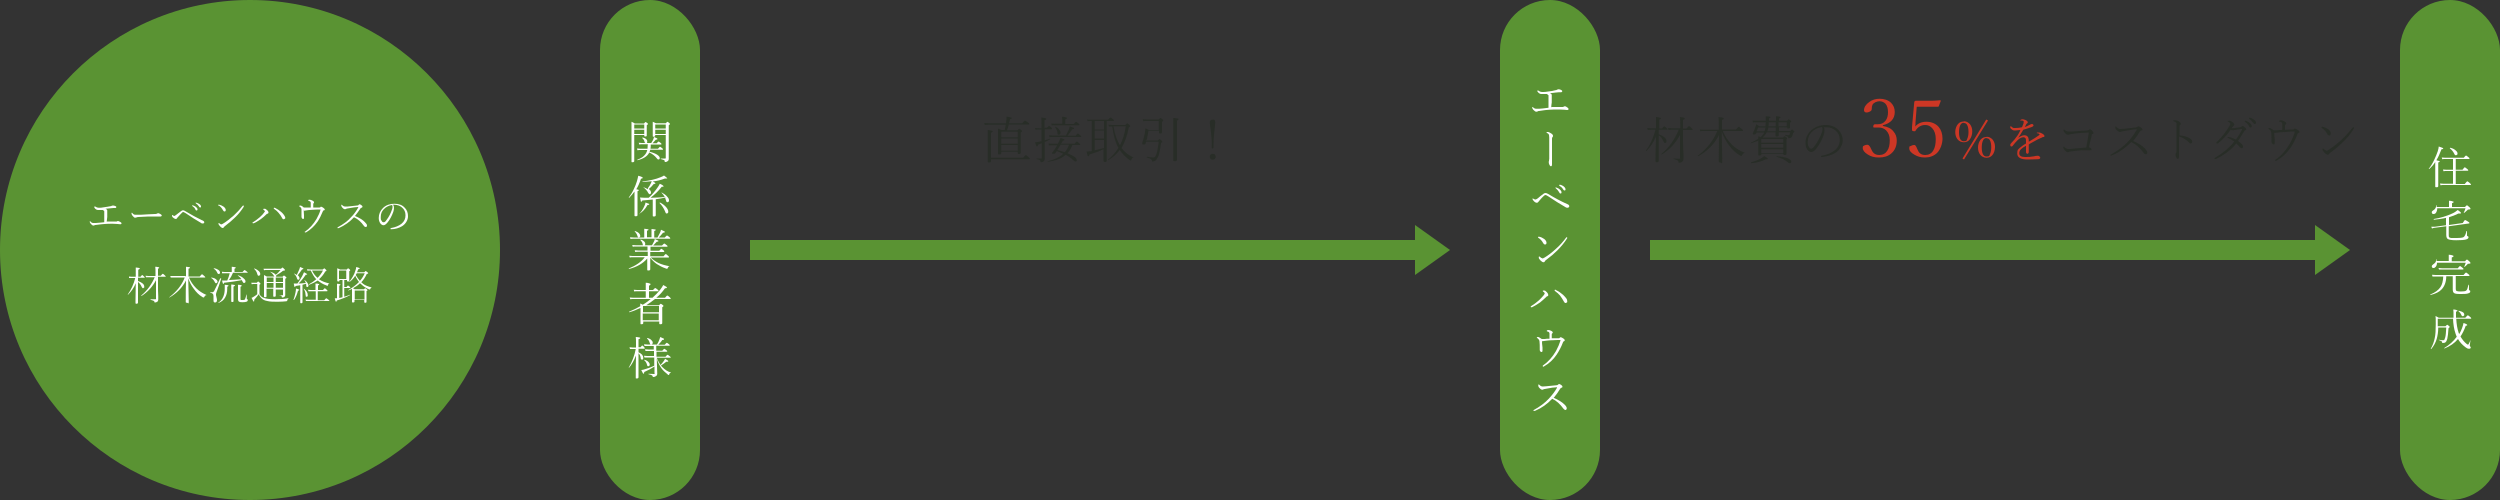 <?xml version="1.0" encoding="UTF-8"?>
<svg xmlns="http://www.w3.org/2000/svg" version="1.1" viewBox="0 0 1000 200">
  <rect x="0" y="0" width="1000" height="200" fill="#333333" stroke="none"/>
  <defs>
    <style>
      .cls-1 {
        fill: #fff;
      }

      .cls-2 {
        fill: #282d27;
      }

      .cls-3 {
        fill: #5a9333;
      }

      .cls-4 {
        fill: #cd3725;
      }
    </style>
  </defs>
  <!-- Generator: Adobe Illustrator 28.7.1, SVG Export Plug-In . SVG Version: 1.2.0 Build 142)  -->
  <g>
    <g id="_レイヤー_1" data-name="レイヤー_1">
      <g>
        <circle class="cls-3" cx="100" cy="100" r="100"/>
        <g>
          <path class="cls-1" d="M42.6,88.6c.5,0,1.2,0,2.2,0,.7,0,1.1,0,1.4,0,.3,0,.4,0,.5,0,.2-.1.3-.2.5-.2.2,0,.6.2,1.1.5.2.1.3.3.3.4s0,.2-.1.3c0,0-.2.1-.3.1s-.5,0-1.1-.1c-.5,0-1.2-.1-1.9-.1h-.4c-.9,0-1.9,0-3,.1-.7,0-1.9.2-3.6.4-.2,0-.4,0-.5.2-.1,0-.3,0-.4,0-.3,0-.6-.2-1-.7-.2-.3-.4-.5-.4-.8s0-.2.1-.2.1,0,.2.1c.3.4.7.6,1.1.6,0,0,.1,0,.2,0,.1,0,.4,0,.8,0,.7,0,1.9-.2,3.4-.3,0-.5,0-1.3,0-2.4,0-.4,0-1,0-1.7s0-.3-.2-.5c0-.1-.2-.2-.4-.3,0,0-.2,0-.5,0-.3,0-.5,0-.7,0-.4,0-.7,0-.8,0-.3,0-.7-.2-1-.5-.3-.3-.4-.5-.4-.7s0-.2.2-.2.2,0,.2,0c.4.3.9.5,1.5.5s1.1,0,2-.2c1-.1,1.8-.3,2.5-.4.3,0,.5-.1.6-.2.2,0,.4-.1.5-.1.3,0,.7.1,1.1.3.2,0,.2.2.2.4s-.1.3-.3.3c-.2,0-.5,0-.8,0-.5,0-1.6.2-3.2.3.1,0,.3.2.5.3.1.1.2.2.2.4s0,.2,0,.3c0,.1,0,.3,0,.4v1.9c-.1.6-.1,1.1-.2,1.7Z"/>
          <path class="cls-1" d="M64.7,86.2c0,.2-.2.4-.5.4h-2.2c-1.9,0-4.1,0-6.6.2-.4,0-.7.1-.9.2-.1,0-.3.1-.5.1s-.6-.3-1-.8c-.3-.4-.4-.7-.4-.9s0-.3.1-.3.2,0,.3.2c.3.4.7.6,1.1.6.5,0,1.3,0,2.2,0,2.4-.2,4.3-.2,5.7-.3.4,0,.6,0,.8-.2.2,0,.3-.1.5-.1s.3,0,.6.2c.5.2.8.5.8.7Z"/>
          <path class="cls-1" d="M69.6,86.4c.1,0,.3,0,.5-.2.1,0,.5-.4,1.2-.9.5-.4.9-.7,1.2-.9.2-.2.5-.3.7-.3s.6.1,1,.4c2.3,1.4,4.5,2.6,6.6,3.6.2,0,.4.2.6.3.2.1.3.3.3.5s0,.3-.2.4c0,0-.2.1-.3.1-.3,0-.6,0-.9-.3-1.7-1-3.7-2.2-6-3.8-.5-.3-.9-.5-1-.5s-.4.1-.6.4c-.4.4-.9.9-1.5,1.6-.2.2-.3.3-.4.5-.1.2-.3.3-.5.3s-.7-.2-1.1-.6c-.3-.2-.4-.5-.4-.8s0-.2.1-.2.1,0,.2.1c.3.2.5.3.6.3ZM76.9,82.1c0,0,.1,0,.2,0,.5.2.9.4,1.2.6.5.4.7.7.7,1s-.1.5-.4.5-.3-.2-.5-.5c-.2-.5-.6-.9-1.2-1.3,0,0,0,0,0-.2,0-.1,0-.2.2-.2ZM78.3,81.1c0,0,.1,0,.3,0,.4.1.8.3,1.1.5.5.3.7.7.7,1s0,.2-.1.3c0,0-.1.1-.2.1-.2,0-.4-.1-.5-.4-.3-.5-.7-.9-1.3-1.3,0,0,0,0,0-.2s0-.2.2-.2Z"/>
          <path class="cls-1" d="M87.3,82.3c0,0-.1-.1-.1-.2,0-.1,0-.2.2-.2s.2,0,.3,0c.6.1,1.2.4,1.8.8.5.4.8.9.8,1.3s-.2.6-.5.6c-.2,0-.4-.1-.6-.5-.5-.9-1-1.5-1.8-2ZM88.6,89.7c.1,0,.4-.1.7-.3,1.3-.8,2.7-1.9,4.2-3.2,1.3-1.2,2.5-2.5,3.6-3.9,0,0,.2-.1.2-.1.2,0,.2,0,.2.2s0,.2,0,.3c-.9,1.4-2,2.9-3.5,4.3-1,1-2.4,2.2-4.1,3.5-.2.2-.3.3-.4.4,0,.2-.2.3-.4.3-.3,0-.6-.2-1-.6-.4-.4-.7-.8-.7-1.1s0-.3.1-.3.1,0,.2.1c.4.3.7.5.9.5Z"/>
          <path class="cls-1" d="M106,84.6c0-.2-.2-.4-.6-.7,0,0-.1-.1-.1-.2,0-.1,0-.2.3-.2.3,0,.6,0,.8.2.2.2.5.4.7.6.2.3.3.5.3.7s-.1.4-.4.5c-.1,0-.2,0-.3.1-.8.8-1.6,1.5-2.3,2-1.2.8-2.1,1.4-2.9,1.7,0,0-.2,0-.3,0-.1,0-.2,0-.2-.2s0-.2.2-.2c.9-.6,1.8-1.2,2.7-2,.6-.6,1.2-1.1,1.6-1.7.3-.4.5-.6.5-.8ZM109.7,83.6c-.2-.1-.2-.2-.2-.3s0-.2.2-.2.2,0,.4.1c.8.4,1.6.9,2.4,1.6.4.3.7.7,1.1,1.2.3.5.5.8.5,1.1s0,.3-.2.4-.2.2-.4.2-.3,0-.4-.1c0,0-.1-.2-.2-.3-.4-.8-.9-1.5-1.5-2.2-.5-.6-1.1-1.1-1.7-1.5Z"/>
          <path class="cls-1" d="M121.5,83.7c0,.6,0,1.4.1,2.4,0,.5,0,.8,0,1,0,.3-.1.5-.3.5s-.3,0-.5-.3c-.1-.2-.2-.3-.2-.5s0-.2,0-.3c0,0,0-.2,0-.5,0-.6,0-1.4,0-2.2,0-.5-.3-.9-.7-1.1-.2-.1-.2-.2-.2-.3,0-.1.1-.2.4-.2s.8.2,1.4.8c.3,0,.6,0,.8,0,.2,0,.6,0,1,0,.5,0,.8,0,1,0v-1.9c0-.4-.3-.6-.7-.7-.2,0-.3-.1-.3-.2s0-.2.2-.3c.1,0,.3,0,.4,0,.3,0,.6.1,1,.3.4.2.7.4.7.7s0,.3-.2.4c0,0-.1.2-.1.4v1.3s.5,0,1.4,0c.4,0,.8,0,1.1,0,.2,0,.3,0,.4-.2s.2-.1.3-.1.4.1.8.4c.4.3.6.5.6.7s0,.3-.3.3c-.2,0-.3.2-.4.3-.7,1.7-1.4,3.1-2.2,4.3-1.3,1.8-2.8,3.2-4.5,4.2-.2,0-.3.1-.4.1-.1,0-.2,0-.2-.2s0-.2.2-.2c1.8-1.3,3.3-3,4.5-5,.7-1.3,1.3-2.5,1.6-3.7,0,0,0,0,0-.1,0,0,0,0-.2,0-.5,0-1.4,0-2.8.1-1.1,0-2.3.2-3.6.4Z"/>
          <path class="cls-1" d="M142,86.4c1.7.7,3.1,1.5,4,2.5.5.5.8.9.8,1.3s-.2.6-.5.6-.5-.1-.7-.4c-1.2-1.7-2.5-2.8-4-3.5-1.7,1.9-3.8,3.3-6,4.3-.2,0-.3.1-.4.1s-.2,0-.2-.2,0-.2.1-.2c2.2-1.2,4-2.5,5.3-4,1.2-1.2,2.1-2.5,2.9-3.9,0,0,0-.2,0-.2s0,0,0,0c-.7,0-2.2.2-4.4.6-.2,0-.4.1-.5.2-.1,0-.3.1-.4.1-.3,0-.7-.2-1.1-.7-.3-.3-.4-.6-.4-.9s0-.2.1-.2.1,0,.2.1c.4.4.8.6,1.2.6s.5,0,1.2,0l3.7-.4c.3,0,.5-.1.6-.3.1-.1.2-.2.3-.2.2,0,.4.1.8.4.3.2.4.4.4.6s-.1.2-.4.4c-.2,0-.4.2-.5.4-.6.9-1.3,1.9-2.2,3Z"/>
          <path class="cls-1" d="M157.3,82c.2.3.3.7.3,1.2s-.1.9-.3,1.6c-.6,1.6-1.3,3-2.3,4.2-.6.7-1.1,1.1-1.6,1.1s-.9-.3-1.3-.8c-.4-.6-.6-1.3-.6-2.1,0-1.6.6-2.9,1.7-4,1.2-1.2,2.8-1.7,4.6-1.7s3.1.5,4.1,1.6c.9.9,1.3,2,1.3,3.4s-.8,3-2.4,4c-1.2.7-2.7,1.2-4.4,1.2h0c-.2,0-.2,0-.2-.2s0-.2.3-.3c1.7-.3,3.1-.9,4.1-1.7,1.1-.9,1.6-2,1.6-3.4s-.5-2.3-1.4-3.1c-.8-.7-1.7-1-2.9-1.1-.1,0-.3,0-.4,0s-.3,0-.4,0ZM156.8,82c-1.3.2-2.4.8-3.2,1.6-.9.9-1.3,1.9-1.3,3.2s.1,1.1.4,1.6c.2.4.4.5.8.5s.7-.3,1.1-.9c1-1.3,1.7-2.7,2.2-4.2.2-.4.2-.8.2-1.1s0-.5-.2-.7Z"/>
          <path class="cls-1" d="M55.2,110.9v1.5c1.6.6,2.5,1.3,2.5,2.2s0,.3-.2.5c0,.1-.2.2-.3.2-.2,0-.3-.2-.5-.5-.4-.9-.9-1.6-1.5-2v8.2c0,.3-.2.5-.6.5s-.4-.1-.4-.4,0-.4,0-.9c0-1.8.1-4.1.1-6.9-.7,1.8-1.8,3.3-3.1,4.6,0,0,0,0,0,0,0,0-.1,0-.1-.1s0,0,0,0c1.4-2,2.4-4.2,3-6.6h-1.5c-.2,0-.6,0-1,0v-.6c.3,0,.6.1,1,.1h1.7v-1.3c0-1.2,0-2,0-2.4.7,0,1.2.2,1.4.2.2,0,.2.1.2.2,0,.2-.2.3-.6.5v2.8h.9c.4-.5.6-.7.7-.7s.3.2.7.6c.2.2.3.3.3.4s0,.1-.2.1h-2.4ZM61.8,110.9h-2.4c-.3,0-.6,0-1,0l-.2-.6c.4,0,.8.1,1.2.1h2.8v-1.3c0-1.1,0-1.9-.1-2.4.8,0,1.2.2,1.4.2.1,0,.2.1.2.2,0,.1-.2.3-.5.4v2.8h1.1c.5-.6.7-.8.8-.8s.4.2.8.6c.2.2.4.4.4.5s0,.1-.2.1h-2.9v2.9c0,2,0,3.6.1,4.9v1.3c0,.4-.1.7-.4.9-.3.2-.6.3-.9.3s-.2,0-.2-.2c0-.2-.2-.4-.4-.5-.2-.1-.6-.2-1.2-.4,0,0,0,0,0-.1,0,0,0-.1,0-.1.7,0,1.4,0,1.9,0s.3,0,.3-.3v-7.3c-1.4,2.6-3.3,4.7-5.8,6.3,0,0,0,0,0,0,0,0-.1,0-.1-.2s0,0,0,0c2.4-2,4.3-4.6,5.5-7.6Z"/>
          <path class="cls-1" d="M74.4,110.7v-.4c0-1.9,0-3.1,0-3.6.7,0,1.2.2,1.4.2.2,0,.2.1.2.2,0,.1-.2.3-.6.4v3.1h4.5c.5-.6.8-.9.9-.9s.4.2.9.7c.2.2.4.3.4.5s0,.1-.2.1h-6.3c.6,1.5,1.6,3,2.9,4.3,1.1,1.1,2.5,2,4.1,2.7,0,0,0,0,0,0,0,0,0,0-.1.1-.2,0-.4.1-.5.2,0,0-.2.3-.3.5,0,.1-.1.2-.3.2s-.3-.1-.6-.3c-1.2-.7-2.3-1.8-3.3-3.2-1-1.3-1.7-2.7-2.2-4.2.1,4.9.2,8,.2,9.3s-.2.5-.7.5-.5-.1-.5-.4,0-.4,0-1c0-2,0-4.5.1-7.5-1.5,2.9-3.7,5.1-6.6,6.8,0,0,0,0,0,0,0,0-.1,0-.1-.1s0,0,0,0c2.9-2.2,5-4.8,6.2-7.9h-4.4c-.4,0-.8,0-1.2,0l-.2-.6c.4,0,.9,0,1.3,0h4.8Z"/>
          <path class="cls-1" d="M88.4,111.4s0,0,0,0c0,0,.1,0,.1,0h0c-.5,1.6-1.1,3.4-1.9,5.5-.1.3-.2.6-.2.8s0,.7.2,1.2c.1.5.2.8.2,1.1,0,.7-.3,1-.8,1s-.6-.3-.6-.9,0-.3,0-.6c0-.4,0-.7,0-1,0-.5-.1-.8-.3-1-.2-.2-.5-.3-1-.4,0,0,0,0,0-.1,0,0,0-.1,0-.1.3,0,.6,0,.8,0,.3,0,.6-.2.8-.6.6-1.1,1.3-2.7,2.4-5ZM84.5,111.1s0,0,0,0c0,0,0-.1.1-.1.7.1,1.3.3,1.8.7.4.3.6.6.6.9s0,.4-.2.5c0,.1-.2.2-.4.2-.2,0-.4-.2-.5-.5-.3-.6-.7-1.2-1.4-1.6ZM85.5,107.4s0,0,0,0c0,0,0-.1.1-.1.8.1,1.4.4,1.8.7.4.3.6.6.6,1s0,.4-.2.5c0,0-.2.1-.4.1s-.4-.2-.5-.5c-.3-.7-.8-1.3-1.4-1.6ZM87.4,121.2s0,0,0,0c0,0-.1,0-.1-.1s0,0,0,0c.9-.6,1.6-1.4,2-2.4.4-.9.6-2,.6-3.3s0-1.1,0-1.5c.7,0,1.2.2,1.3.2.1,0,.2,0,.2.2,0,.1-.2.3-.5.4v.8c0,1.5-.3,2.6-.9,3.6-.5.9-1.4,1.6-2.6,2.1ZM96.5,112.1c-2,.4-4.3.7-6.9,1,0,.3-.2.5-.3.5s-.3-.5-.5-1.4c.4,0,.8,0,1.4,0s.5,0,.7,0c.4-.9.7-1.8,1-2.9h-2c-.4,0-.7,0-1.1,0v-.6c.2,0,.6.1,1.1.1h2.8v-1c0-.4,0-.8,0-1.1.7,0,1.2.2,1.4.2.2,0,.2.1.2.2,0,.1-.2.3-.5.4v1.3h3.2c.5-.5.7-.8.8-.8s.4.2.9.6c.2.2.4.3.4.4s0,.1-.2.1h-5.7c-.5,1.2-1,2.1-1.6,2.9,1.3,0,3-.2,5-.3-.3-.5-.8-1-1.5-1.5,0,0,0,0,0,0,0,0,0-.1.1-.1s0,0,0,0c1,.3,1.7.7,2.3,1.3.5.4.7.8.7,1.2s0,.3-.2.4c0,.1-.2.2-.4.2s-.4-.2-.6-.6c-.1-.2-.2-.4-.3-.6ZM93.4,114.7v5.7c0,.3-.1.4-.5.4s-.4-.1-.4-.4v-3.7c0-1.4,0-2.4,0-2.9.7,0,1.1.2,1.3.2.1,0,.2.1.2.2s-.2.2-.5.4ZM98.6,117.8s0,0,0,0c0,0,.1,0,.1,0,0,.8,0,1.3,0,1.5s0,.3.2.4c.2,0,.2.2.2.4,0,.3-.2.5-.5.6-.3.1-.9.2-1.7.2s-1.1-.1-1.4-.3c-.2-.2-.3-.5-.3-.9v-2.5c0-1.6,0-2.7,0-3.3.7,0,1.1.1,1.3.2.2,0,.2.1.2.2,0,.1-.2.3-.5.4v4.9c0,.2,0,.3.2.4,0,0,.3,0,.6,0,.5,0,.8,0,.9-.2.2-.2.4-.9.7-2Z"/>
          <path class="cls-1" d="M115.4,119.4c0,0,0,0,0,0s0,0,0,.1c-.2.1-.4.2-.4.3,0,0,0,.2-.1.4,0,.2-.1.2-.3.3-.9.1-2.1.2-3.5.2s-3.2,0-4.2-.3c-.7-.1-1.2-.3-1.7-.6-.7-.5-1.3-1.2-1.7-2.1-.5.7-1.1,1.4-1.8,2.2,0,0,0,.1,0,.1,0,.4,0,.6-.2.6s-.2,0-.3-.3c-.1-.2-.3-.6-.6-1.2.3,0,.5-.2.7-.3.5-.3,1.1-.7,1.6-1.1v-4.1h-1c-.5,0-.9,0-1.2.1l-.2-.6c.3,0,.8,0,1.3,0h.9c.3-.4.5-.5.6-.5s.3.2.6.5c.2.2.3.3.3.4s-.1.2-.4.4v3.8c.4.7,1,1.2,1.6,1.4.9.4,2.5.6,4.7.6s3.4-.1,5.1-.4ZM101.7,107.4s0,0,0,0c0,0,0,0,.1,0s0,0,0,0c.8.3,1.4.7,1.8,1.1.3.3.5.7.5,1s0,.4-.2.6c-.1.1-.2.2-.4.2s-.3,0-.4-.2c0,0-.1-.2-.2-.5-.2-.8-.6-1.5-1.3-2.1ZM110.3,115.5c0,.6,0,1.2,0,1.9,0,.5,0,.8,0,.9,0,.3-.2.4-.6.4s-.4-.1-.4-.3v-2.9s-2.7,0-2.7,0v3c0,.3-.2.4-.6.4s-.4-.1-.4-.4v-4.9c0-1.9,0-3.1,0-3.6.4.2.8.4,1.1.6h3s0-.1-.1-.2c-.3-.6-.8-1.2-1.6-1.7,0,0,0,0,0,0,0,0,0,0,.1,0h0c1.1.3,1.8.7,2.2,1.2.8-.6,1.4-1.3,1.9-1.9h-5.4c-.5,0-.9,0-1.2.1l-.2-.6c.4,0,.9,0,1.4,0h5.6c.3-.3.5-.5.6-.5s.3.2.7.6c.2.2.3.3.3.4,0,.2-.3.3-.8.3-.8.7-1.8,1.3-2.7,1.8,0,0,0,.1,0,.2,0,.2,0,.3-.2.4h2.7c.3-.3.5-.5.6-.5s.3.2.7.5c.2.2.3.3.3.4s-.2.2-.5.4v6.5c0,.4-.2.7-.6.9-.2,0-.4.1-.6.1s-.2-.1-.2-.3c0-.2-.1-.3-.3-.4-.2,0-.5-.2-.9-.2,0,0,0,0,0,0s0,0,0,0c.6,0,1,0,1.4,0s.3,0,.3-.3v-2h-2.9ZM109.4,111h-2.7v1.8h2.7v-1.8ZM109.4,115.1v-1.9h-2.7v1.9h2.7ZM110.3,111v1.8h2.9v-1.8h-2.9ZM110.3,115.1h2.9v-1.9h-2.9v1.9Z"/>
          <path class="cls-1" d="M117.5,120s0,0,0,0c0,0-.1,0-.1-.1h0c.3-.9.6-1.8.8-2.9.1-.6.2-1.1.2-1.6.6.2,1,.3,1.1.4.1,0,.2.1.2.2,0,.1-.2.2-.5.3-.4,1.5-.9,2.7-1.6,3.7ZM118.9,113.5c.7-.9,1.4-2,2-3.1.3-.6.5-1.1.7-1.5.8.4,1.3.7,1.3.8s-.2.2-.6.2c-1,1.5-2,2.7-2.9,3.5.3,0,1.3,0,2.9-.2-.1-.4-.3-.8-.6-1.2,0,0,0,0,0,0,0,0,0,0,.1,0s0,0,0,0c.5.3.9.7,1.2,1.2.2.4.4.7.4.9,0,.5-.2.7-.5.7s-.4-.2-.4-.6c0-.2,0-.4-.1-.7-.4.1-.8.2-1.4.4v6.9c0,.3-.1.5-.5.5s-.4-.1-.4-.4v-3.2c0,0,0-3.6,0-3.6-.5.1-1.2.2-1.9.3,0,.3-.2.4-.3.4s-.3-.5-.4-1.4c.2,0,.4,0,.7,0h.8ZM118.8,109.8c.3-.6.6-1.3.9-2,.2-.5.3-.8.3-1,.9.3,1.4.6,1.4.7s-.2.2-.6.3c-.7,1-1.2,1.7-1.7,2.3.5.4.7.8.7,1.2s-.2.6-.5.6-.4-.2-.5-.5c-.2-.8-.6-1.4-1.2-1.9,0,0,0,0,0,0,0,0,0-.1,0-.1s0,0,0,0c.4.2.8.3,1.1.6ZM121.5,115.6h0c0-.1,0-.1.1-.1s0,0,0,0c1,.8,1.5,1.6,1.5,2.5s0,.4-.1.5c0,.1-.2.2-.4.2s-.3,0-.3-.2c0-.1,0-.3-.1-.7,0-.8-.3-1.6-.7-2.2ZM126.3,120.1v-3.6h-1.9c-.2,0-.6,0-1,0l-.2-.6c.4,0,.7.1,1.1.1h1.9v-.4c0-1.1,0-1.8,0-2.2.7,0,1.1.1,1.3.2.1,0,.2.1.2.2s-.2.2-.5.4v1.8h2c.4-.5.6-.7.7-.7s.4.2.8.6c.2.2.3.3.3.4s0,.2-.2.2h-3.7v3.6h2.6c.4-.5.7-.8.8-.8s.4.2.9.6c.2.2.4.4.4.4s0,.1-.2.1h-8.2c-.3,0-.7,0-1,0l-.2-.6c.4,0,.8.1,1.2.1h2.9ZM126.5,111.7c-.8-.8-1.5-2-2.2-3.5h-.2c-.4,0-.8,0-1.1.1l-.2-.6c.5,0,.9.1,1.3.1h5c.4-.3.6-.5.6-.5s.3.2.6.5c.2.2.3.3.3.4,0,.1-.2.3-.5.4-.7,1.3-1.6,2.3-2.5,3.1h0c1.1.8,2.5,1.3,4.2,1.7,0,0,0,0,0,0s0,0,0,0c-.2,0-.3.1-.4.2,0,0-.2.2-.2.5,0,.2-.1.2-.2.2s-.3,0-.6-.2c-1.2-.4-2.3-1.1-3.3-1.9h0c-.9.6-2.1,1.2-3.4,1.7h0c0,0-.1,0-.1-.2s0,0,0,0c1.1-.6,2.1-1.3,2.9-2ZM127,111.2c.9-.9,1.6-1.9,2.2-3h-4.4c.6,1.2,1.3,2.2,2.3,3Z"/>
          <path class="cls-1" d="M137.7,112v2.8h.9c.3-.4.5-.6.6-.6s.3.2.7.5c.2.1.2.3.2.4s0,.1-.2.1h-2.2v3.5c.7-.2,1.5-.5,2.3-.8h0c0,0,.1,0,.1.1s0,0,0,0c-1.6.9-3.4,1.6-5.4,2.2,0,.3-.2.5-.3.5s-.3-.5-.5-1.4c.2,0,.5,0,.9,0v-3.8c0-.9,0-1.6,0-2,.6,0,1,.1,1.2.2.1,0,.2.1.2.2s-.2.2-.5.4v4.9l1.3-.3v-6.9h-1.2v.2c0,.3-.2.4-.5.4s-.4-.1-.4-.3v-2.6c0-1.1,0-1.9,0-2.4.4.2.8.3,1.1.5h2.7c.3-.3.5-.5.5-.5s.3.1.6.4c.2.2.3.3.3.4s-.1.2-.4.4v3.7c0,.3-.1.4-.5.4s-.4-.1-.4-.3v-.3h-.8ZM138.5,111.6v-3.4h-2.9v3.4h2.9ZM140.9,115.5c-.5.3-1.1.5-1.6.7,0,0,0,0,0,0,0,0-.1,0-.1-.1s0,0,0,0c1.8-1,3.2-2.1,4.4-3.3-.5-.7-1.1-1.5-1.5-2.5-.6,1-1.4,1.8-2.3,2.5,0,0,0,0,0,0,0,0-.1,0-.1-.1s0,0,0,0c.5-.6,1-1.3,1.5-2.2.4-.7.7-1.4.9-2.1.2-.6.4-1.2.4-1.6.6.2,1,.3,1.2.4.2,0,.2.2.2.2,0,.1-.2.2-.6.3-.2.5-.4.9-.5,1.2h2.9c.3-.4.6-.5.6-.5s.3.2.7.5c.2.2.3.3.3.4s-.2.2-.6.3c-.6,1.3-1.3,2.4-2.2,3.3.3.2.5.4.7.6.9.7,2.1,1.1,3.5,1.5,0,0,0,0,0,0s0,0,0,0c-.3.1-.5.3-.6.6,0,.1-.1.2-.2.2s-.2,0-.4-.1c-1.1-.5-2.1-1.1-2.9-1.9-.3-.2-.4-.4-.6-.5-.8.8-1.7,1.4-2.8,2,.2.1.4.2.7.4h3.7c.2-.3.4-.4.5-.4s.3.1.6.4c.2.2.3.3.3.4s-.1.2-.4.3v4.3c0,.3-.1.4-.5.4s-.4-.1-.4-.4v-.7h-3.9v.6c0,.3-.2.4-.6.4s-.4-.1-.4-.3v-3c0-1.2,0-2,0-2.4ZM145.8,119.8v-3.6h-3.9v3.6h3.9ZM144,112.3c.8-.9,1.4-1.9,1.9-3h-3.2c0,0-.2.3-.4.7.5.9,1.1,1.7,1.7,2.4Z"/>
        </g>
        <rect class="cls-3" x="240" y="0" width="40" height="200" rx="20" ry="20"/>
        <rect class="cls-3" x="600" y="0" width="40" height="200" rx="20" ry="20"/>
        <rect class="cls-3" x="960" y="0" width="40" height="200" rx="20" ry="20"/>
        <g>
          <path class="cls-1" d="M253.7,54.1v10.3c0,.3-.2.5-.7.5s-.4-.1-.4-.4v-9.1c0-3.5,0-5.7,0-6.7.5.2.9.4,1.3.7h3.7c.3-.4.6-.6.6-.6s.3.1.7.4c.2.2.3.3.3.4s-.2.3-.5.5v4.1c0,.3-.2.4-.6.4s-.4-.1-.4-.4v-.2h-4ZM257.7,51.4v-1.6h-4v1.6h4ZM253.7,51.9v1.7h4v-1.7h-4ZM259.3,57.7h-2.4c-.3,0-.7,0-1.2.1l-.2-.7c.4,0,.9.1,1.3.1h3.7c.3-.5.5-.9.7-1.2.2-.4.3-.8.4-1.2.9.3,1.4.6,1.4.8s-.2.2-.7.3c-.5.6-.9,1-1.3,1.4h1.7c.4-.5.6-.7.7-.7s.4.2.9.6c.2.2.3.3.3.4s0,.2-.2.2h-4.1c0,.7,0,1.2-.1,1.7h3c.4-.5.7-.8.8-.8s.4.2.9.6c.2.2.3.3.3.4s0,.2-.2.2h-4.9c-.1.4-.2.7-.3.8,1.3.3,2.3.7,3.1,1.2.7.5,1,.9,1,1.3s-.2.6-.5.6-.5-.2-.7-.5c-.8-1-1.8-1.8-3-2.3-.7,1.5-2.3,2.5-4.7,3.1,0,0-.1,0-.1-.2s0,0,0,0c1.2-.5,2.2-1,2.8-1.7.6-.6,1-1.3,1.2-2.2h-2.7c-.4,0-.9,0-1.2.1l-.2-.7c.4,0,.9.1,1.4.1h2.8c0-.5.1-1,.1-1.7ZM257,55s0,0,0,0c0,0,0,0,.1,0h0c1.2.3,1.8.8,1.8,1.6s-.2.6-.6.6-.4-.2-.5-.5c-.1-.6-.4-1-.9-1.5ZM262.1,54.1h0c0,.4-.2.6-.6.6s-.4-.1-.4-.4v-3c0-1.2,0-2.1,0-2.6.4.2.9.4,1.3.6h3.9c.4-.4.6-.6.7-.6s.3.2.7.5c.2.2.3.3.3.4s-.2.3-.5.5v13.4c0,.4-.1.8-.5,1-.2.2-.5.3-.9.3s-.2,0-.2-.3c0-.2-.1-.4-.4-.5-.2-.1-.6-.2-1.2-.4,0,0,0,0,0-.1s0-.1,0-.1c.8,0,1.3,0,1.7,0s.3-.1.3-.3v-9.1h-4.2ZM266.3,51.4v-1.6h-4.2v1.6h4.2ZM262.1,51.9v1.7h4.2v-1.7h-4.2Z"/>
          <path class="cls-1" d="M254.5,75.7c.7.1,1,.2,1,.4s-.2.3-.5.4v9.5c0,.4-.2.5-.7.5s-.5-.1-.5-.4,0-.6,0-1.7c0-1.3,0-2.9,0-4.7,0-.7,0-1.7,0-3.1-.6.8-1.3,1.7-2.1,2.5,0,0,0,0,0,0-.1,0-.2,0-.2-.1s0,0,0,0c.7-.9,1.4-2,2-3.3.5-1.1,1-2.2,1.3-3.3.2-.8.4-1.5.5-2.1,1.2.3,1.8.6,1.8.8s-.2.3-.7.4c-.6,1.8-1.3,3.3-2,4.4ZM255.8,85.7s0,0,0,0c-.1,0-.2,0-.2-.1s0,0,0,0c.9-.8,1.6-1.9,2.2-3.3.2-.5.4-.9.4-1.3.7.3,1.1.4,1.3.5.2,0,.2.2.2.2,0,.2-.2.3-.7.3-.5.9-1,1.6-1.6,2.2-.5.5-1.1,1-1.8,1.4ZM266.2,79c-.9.2-1.5.3-2,.4l-1.9.3v6.4c0,.3-.2.5-.7.5s-.5-.1-.5-.4v-3c0,0,0-3.4,0-3.4-1.3.1-2.7.3-4.2.4-.1.4-.3.5-.4.5s-.2-.1-.2-.3c0-.2-.1-.7-.3-1.4.7,0,1.3.1,1.8.1s.9,0,1.7,0c1.3-1.2,2.5-2.6,3.6-4.2.4-.6.7-1.1.8-1.4,1,.4,1.5.8,1.5,1s0,.2-.2.2c0,0-.3,0-.5,0-1.4,1.8-2.9,3.2-4.5,4.4.2,0,1.2,0,2.9-.1.6,0,1.5-.1,2.8-.2-.3-.6-.8-1.2-1.3-1.7,0,0,0,0,0,0,0,0,0-.1.1-.1s0,0,0,0c.9.5,1.7,1,2.2,1.7.5.5.7,1,.7,1.4s0,.4-.2.6c-.1.1-.2.2-.4.2-.3,0-.5-.2-.6-.7-.1-.4-.2-.7-.3-.9ZM259.2,75.2c.5-.6.9-1.3,1.2-2,.2-.3.2-.6.3-.7-1.1.1-2.3.2-3.7.3,0,0,0,0,0-.1s0-.1,0-.1c3-.4,5.3-.9,7.2-1.7.7-.3,1.2-.5,1.4-.7.8.6,1.3,1,1.3,1.1s0,.1-.3.1-.3,0-.6,0c-1.6.6-3.2,1-4.9,1.2.7.3,1.1.6,1.1.7s-.2.3-.7.3c-.6.7-1.2,1.4-2,2,.6.4.9.9.9,1.4s0,.3-.2.5c0,.1-.2.2-.3.2-.2,0-.4-.2-.6-.5-.4-.8-1-1.6-2-2.3,0,0,0,0,0,0,0,0,0,0,.1,0s0,0,0,0c.7.2,1.3.5,1.7.8ZM263.9,81.1s0,0,0,0c0,0,0-.1.1-.1s0,0,0,0c1,.5,1.8,1.1,2.5,1.9.5.6.8,1.2.8,1.7s0,.4-.2.6c0,.1-.2.2-.4.2s-.3,0-.4-.2c0-.1-.2-.3-.3-.7-.5-1.2-1.2-2.3-2.2-3.3Z"/>
          <path class="cls-1" d="M259.1,102.4v-1.7h-3.8c-.3,0-.7,0-1.2.1l-.2-.7c.5,0,.9.1,1.3.1h3.8v-1.6h-4.7c-.4,0-.8,0-1.2.1l-.2-.7c.4,0,.9.1,1.4.1h6.5c.3-.6.6-1.1.8-1.5.2-.4.3-.8.3-1,1,.4,1.5.7,1.5.8s-.2.3-.7.3c-.6.6-1,1.1-1.4,1.5h3.5c.5-.5.8-.8.9-.8s.4.2.9.6c.3.2.4.3.4.5s0,.2-.2.2h-6.6v1.6h3.5c.5-.5.7-.8.8-.8s.4.2.9.6c.2.2.3.3.3.5s0,.2-.2.2h-5.4v1.7h5.3c.5-.6.8-.9.9-.9s.4.2.9.7c.3.2.4.4.4.5s0,.2-.2.2h-7.1c.9.9,1.9,1.6,3.1,2.2,1.3.6,2.8,1,4.5,1.3,0,0,0,0,0,0s0,0,0,0c-.2,0-.4.1-.5.2,0,0-.2.3-.3.5,0,.2-.2.3-.3.3s-.4,0-.7-.2c-1.2-.4-2.3-1-3.4-1.7-.9-.6-1.8-1.5-2.6-2.5v2.5c0,.1,0,.6,0,1.4,0,.4,0,.6,0,.7,0,.3-.2.5-.7.5s-.5-.1-.5-.4,0-.3,0-.7c0-.5,0-.8,0-1.2,0-1.1,0-2,0-2.5-1.7,2-4.2,3.4-7.3,4.2h0c0,0-.1,0-.1-.2s0,0,0,0c2.9-1.2,5.1-2.7,6.4-4.5h-4.8c-.4,0-.8,0-1.2.1l-.2-.7c.5,0,.9.1,1.3.1h5.6ZM260.6,95.1v-2c0-.6,0-1.1,0-1.5.7,0,1.2.2,1.5.2.2,0,.2.1.2.2s-.2.3-.6.4v2.6h1.3c.3-.5.6-1.1,1-1.9.2-.4.3-.8.4-1.2.7.3,1.1.5,1.3.6.2,0,.2.2.2.3,0,.2-.2.3-.7.3-.6.8-1.2,1.4-1.7,1.9h2.4c.5-.6.8-.8.9-.8s.4.2.9.6c.3.2.4.4.4.5s0,.2-.2.2h-14.5c-.4,0-.8,0-1.2.1l-.2-.7c.5,0,1,.1,1.4.1h4.3v-2c0-.6,0-1.1,0-1.5.7,0,1.2.2,1.5.2.2,0,.2.1.2.2s-.2.3-.6.4v2.6h1.9ZM253.9,92.4s0,0,0,0c0,0,0,0,.1,0h0c.6.2,1.2.5,1.6.9.3.3.5.7.5,1s0,.4-.2.5c-.1.1-.2.2-.4.2-.2,0-.4-.2-.5-.5-.2-.8-.6-1.4-1.1-1.9ZM256.2,95.9s0,0,0,0c0,0,0-.1.1-.1s0,0,0,0c.6.2,1.1.5,1.4.8.3.3.4.6.4.9s0,.4-.2.6c-.1.1-.3.2-.4.2s-.4-.2-.4-.5c-.1-.7-.4-1.2-.9-1.7Z"/>
          <path class="cls-1" d="M256.1,123.2c-1.4.7-2.9,1.3-4.4,1.7h0c0,0-.1,0-.1-.2s0,0,0,0c1.6-.7,3.1-1.4,4.5-2.2,0-.5,0-.8,0-1.1.3.1.7.3,1,.5,1.2-.7,2.2-1.5,3.2-2.3h-6.9c-.3,0-.8,0-1.3.1l-.2-.7c.4,0,.9.1,1.4.1h5v-2.6h-3.4c-.4,0-.8,0-1.2.1l-.2-.7c.5,0,1,.1,1.4.1h3.4v-.7c0-1,0-1.7,0-2.2.8,0,1.3.2,1.6.3s.3.1.3.3c0,.2-.2.4-.6.6v1.7h1.6c.5-.6.8-.8.9-.8s.4.2.9.6c.3.2.4.4.4.5s0,.2-.2.2h-3.6v2.6h1.4c1.2-1.1,2.2-2.1,3-3.1.6-.8,1-1.4,1.3-2,1,.5,1.5.9,1.5,1s-.2.3-.6.3h-.2c-1,1.4-2.1,2.7-3.5,3.8h3.5c.5-.6.8-.9.9-.9s.5.2,1,.7c.3.3.4.4.4.5s0,.2-.2.2h-6.1c-1.1.9-2.3,1.7-3.5,2.5h5.1c.4-.4.6-.6.7-.6s.4.2.8.5c.2.2.3.3.3.4s-.2.3-.5.5v6.3c0,.3-.2.5-.7.5s-.5-.1-.5-.4v-.7h-6.4v.6c0,.3-.2.5-.7.5s-.4-.1-.4-.4v-4.4c0,0,0-1.7,0-1.7ZM257.2,122.6v2.3h6.4v-2.5h-6.4ZM263.5,128.1v-2.7h-6.4v2.7h6.4Z"/>
          <path class="cls-1" d="M255.4,139.5v1.4c1.3.6,1.9,1.3,1.9,2.2s-.2.7-.6.7-.4-.2-.4-.5c-.1-.9-.4-1.5-.9-2v9.6c0,.3-.2.5-.7.5s-.4-.1-.4-.4,0-.4,0-1c0-2.1,0-4.7.1-7.8-.8,2-1.7,3.7-2.8,4.9,0,0,0,0,0,0,0,0-.1,0-.1-.1s0,0,0,0c1.3-2.2,2.3-4.7,2.8-7.4h-1.2c-.3,0-.7,0-1.1,0l-.2-.7c.5,0,.9.1,1.2.1h1.4v-1.9c0-1,0-1.7-.1-2.3.8,0,1.3.2,1.5.2.2,0,.3.1.3.2,0,.2-.2.3-.7.5v3.2h.8c.4-.5.6-.7.7-.7s.4.2.8.7c.1.1.2.3.2.4s0,.2-.3.2h-2.2ZM261.6,138.4h-2.6c-.2,0-.6,0-1.2,0l-.2-.7c.5,0,.9.1,1.3.1h3.9c.4-.6.7-1.3.9-1.8.2-.5.3-.9.4-1.2.7.3,1.1.5,1.3.6.2,0,.2.2.2.3,0,.2-.2.3-.7.3-.5.8-1.1,1.4-1.6,1.9h2.6c.4-.5.7-.8.8-.8s.4.2.9.6c.2.2.3.3.3.4s0,.2-.2.2h-5.2v2h2.4c.5-.5.7-.8.8-.8s.4.2.9.6c.2.2.3.3.3.4s0,.2-.2.2h-4.1v2h3.6c.4-.5.7-.8.8-.8s.4.2.9.6c.2.2.4.3.4.4s0,.2-.2.2h-5.4c.4,1,.9,2,1.5,2.9.5-.5.9-1,1.4-1.7.2-.3.3-.5.4-.8.9.5,1.3.8,1.3,1s-.1.2-.4.2-.2,0-.4,0c-.6.5-1.3,1-2.1,1.5.1.2.3.4.5.6,1.1,1.1,2.2,1.9,3.5,2.2,0,0,0,0,0,0,0,0,0,.1,0,.1-.4,0-.6.3-.7.6,0,.2-.1.3-.2.3s-.3,0-.5-.3c-.9-.7-1.8-1.5-2.5-2.5-.7-1-1.4-2.3-1.8-3.9.1,3.9.2,5.9.2,6.2,0,.4-.2.8-.6,1-.3.2-.6.3-1,.3s-.2,0-.2,0c0,0,0-.1,0-.2,0-.2-.2-.4-.4-.5-.2-.1-.7-.3-1.3-.4,0,0,0,0,0-.1s0-.1,0-.1c.8,0,1.5.1,2.1.1s.3-.1.3-.4v-2.6c-1.2.8-2.5,1.5-4.1,2.2,0,.4-.1.7-.3.7s-.4-.5-.9-1.5c.3,0,.7-.1,1.1-.2,1.5-.4,2.8-.9,4.1-1.5v-3.3h-2.6c-.4,0-.9,0-1.3,0l-.2-.7c.5,0,1,.1,1.4.1h2.6v-2h-2.2c-.4,0-.7,0-1.2,0l-.2-.7c.5,0,.9.1,1.3.1h2.2v-2ZM257.7,144s0,0,0,0c0,0,0-.1.1-.1s0,0,0,0c.7.2,1.2.5,1.6.9.3.3.5.7.5,1s0,.4-.2.5c0,.1-.2.2-.4.2s-.2,0-.3-.1-.1-.2-.2-.5c-.2-.8-.6-1.4-1.2-1.9ZM259,135.2s0,0,0,0c0,0,0,0,.1,0s0,0,0,0c.6.2,1.2.5,1.5.9.3.3.5.6.5.9s0,.4-.2.6c-.1.1-.2.2-.4.2s-.3,0-.4-.1c0,0-.1-.2-.2-.5-.2-.7-.5-1.3-1.1-1.8Z"/>
        </g>
        <g>
          <path class="cls-1" d="M620.8,42.8c.6,0,1.4,0,2.5,0,.8,0,1.3,0,1.5,0,.3,0,.5,0,.6-.1.2-.1.4-.2.5-.2.3,0,.7.2,1.2.6.2.1.3.3.3.5s0,.2-.1.3c0,0-.2.1-.3.1s-.5,0-1.2-.1c-.6,0-1.3-.1-2.2-.1h-.5c-1,0-2.1,0-3.4.1-.8,0-2.1.2-4.1.5-.2,0-.4,0-.6.2-.1,0-.3.1-.5.1-.3,0-.7-.3-1.2-.8-.3-.3-.4-.6-.4-.9s0-.2.1-.2.2,0,.2.1c.4.4.8.6,1.3.6,0,0,.1,0,.2,0,.2,0,.5,0,.9,0,.8,0,2.1-.2,3.8-.4,0-.6,0-1.5,0-2.7,0-.5,0-1.1,0-1.9s0-.4-.2-.5c0-.1-.2-.2-.4-.4,0,0-.3,0-.6,0-.3,0-.6,0-.8,0-.4,0-.7,0-.9,0-.4,0-.8-.2-1.1-.5-.3-.3-.5-.6-.5-.7s0-.2.2-.2.2,0,.2,0c.5.4,1,.6,1.7.6s1.2,0,2.3-.2c1.1-.1,2.1-.3,2.8-.5.3,0,.5-.1.7-.2.2-.1.4-.2.6-.2.4,0,.8.1,1.2.4.2,0,.3.2.3.4s-.1.3-.4.4c-.2,0-.5,0-.9,0-.6,0-1.8.2-3.6.4.1,0,.3.2.5.3.1.1.2.2.2.4s0,.2,0,.4c0,.1,0,.3,0,.5v2.1c-.1.7-.2,1.3-.2,1.9Z"/>
          <path class="cls-1" d="M620.8,59.4v3.3c0,.7,0,1.4,0,1.9v1.1c0,.5-.1.8-.4.8s-.4-.2-.6-.5c-.2-.4-.3-.7-.3-1.1s0-.3.1-.5c0-.1,0-.4.1-.9,0-1,0-2.6,0-4.8v-3.7c0-.7-.1-1.2-.3-1.4-.1-.1-.3-.3-.6-.4-.1,0-.2-.1-.2-.2s0-.1.2-.2c0,0,.2,0,.4,0s.5.1.8.3c.8.4,1.2.8,1.2,1.2s0,.3-.2.5c-.1.2-.2.4-.2.6,0,.4,0,.7,0,.9v3.2Z"/>
          <path class="cls-1" d="M614.1,79.8c.1,0,.3,0,.6-.2.1,0,.6-.4,1.4-1.1.5-.4,1-.8,1.3-1,.3-.2.5-.3.8-.3s.6.1,1.1.4c2.6,1.6,5.1,2.9,7.5,4,.3.1.5.2.6.3.2.2.3.3.3.5s0,.4-.2.5c-.1.1-.2.2-.4.2-.3,0-.6,0-1-.3-1.9-1.1-4.2-2.5-6.7-4.2-.6-.4-1-.6-1.2-.6s-.4.1-.7.4c-.5.4-1,1-1.7,1.8-.2.2-.3.4-.5.6-.1.2-.3.3-.6.3s-.8-.2-1.2-.7c-.3-.3-.5-.6-.5-.8s0-.2.1-.2.1,0,.3.1c.3.2.6.3.7.3ZM622.3,75c0,0,.1,0,.2,0,.5.2,1,.4,1.3.7.5.4.8.8.8,1.2s-.1.5-.4.5-.4-.2-.6-.6c-.3-.5-.7-1-1.3-1.5,0,0-.1-.1-.1-.2,0-.1,0-.2.2-.2ZM623.8,73.9c0,0,.2,0,.3,0,.4.1.9.3,1.3.6.5.4.8.8.8,1.2s0,.3-.1.4c0,0-.2.1-.3.1-.2,0-.4-.2-.6-.5-.3-.6-.8-1-1.5-1.4,0,0,0,0,0-.2s0-.2.2-.2Z"/>
          <path class="cls-1" d="M615.4,95.1c-.1,0-.2-.1-.2-.2,0-.1,0-.2.2-.2s.2,0,.3,0c.7.1,1.4.5,2,.9.6.5.9,1,.9,1.5s-.2.7-.6.7c-.3,0-.5-.2-.7-.5-.5-1-1.2-1.7-2-2.2ZM616.9,103.4c.2,0,.4-.1.8-.3,1.5-.9,3.1-2.1,4.7-3.6,1.5-1.3,2.8-2.8,4-4.4,0-.1.2-.2.2-.2.2,0,.3,0,.3.2s0,.2-.1.3c-1,1.6-2.3,3.2-3.9,4.8-1.2,1.2-2.7,2.5-4.6,3.9-.2.2-.4.3-.4.5,0,.2-.3.3-.5.3-.3,0-.7-.2-1.2-.7-.5-.5-.7-.9-.7-1.2s0-.4.2-.4.1,0,.2.1c.4.4.8.6,1,.6Z"/>
          <path class="cls-1" d="M617.9,117.4c0-.2-.2-.5-.7-.8,0,0-.1-.1-.1-.2,0-.1,0-.2.3-.2.4,0,.7,0,.9.3.3.2.5.4.7.7s.3.5.3.8-.1.5-.4.5c-.1,0-.2,0-.3.2-1,.9-1.8,1.7-2.6,2.3-1.3.9-2.4,1.5-3.2,1.9-.1,0-.2,0-.3,0-.1,0-.2,0-.2-.2s0-.2.2-.3c1-.6,2.1-1.4,3.1-2.3.7-.7,1.3-1.3,1.8-1.9.3-.4.5-.7.5-.9ZM622.1,116.4c-.2-.1-.3-.2-.3-.3s0-.2.3-.2.2,0,.4.2c.9.4,1.8,1,2.7,1.8.4.4.8.8,1.2,1.3s.5.9.5,1.3,0,.4-.2.5c-.1.1-.3.2-.4.2s-.3,0-.4-.1c0,0-.2-.2-.3-.4-.5-.9-1-1.7-1.6-2.5-.6-.7-1.2-1.2-1.9-1.7Z"/>
          <path class="cls-1" d="M616.8,136.3c0,.6,0,1.5.2,2.7,0,.5,0,.9,0,1.2,0,.4-.1.6-.4.6s-.4-.1-.5-.3c-.2-.2-.2-.4-.2-.6s0-.2,0-.3c0,0,0-.2,0-.5,0-.7,0-1.5-.1-2.5,0-.5-.4-1-.8-1.3-.2-.1-.3-.2-.3-.3,0-.1.2-.2.5-.2s.8.3,1.5.8c.3,0,.6,0,.9,0,.2,0,.6,0,1.1-.1.5,0,.9,0,1.1,0v-2.1c0-.4-.3-.7-.8-.8-.2,0-.3-.1-.3-.2s0-.2.2-.3c.1,0,.3-.1.4-.1.3,0,.7.1,1.1.3.5.2.7.5.7.7s0,.3-.3.4c0,0-.1.2-.1.4v1.5s.6,0,1.6,0c.5,0,.9,0,1.2,0,.2,0,.3,0,.4-.2s.2-.2.4-.2.4.1.9.4c.5.3.7.6.7.8s-.1.3-.3.4c-.2,0-.3.2-.4.4-.7,1.9-1.6,3.5-2.5,4.9-1.4,2.1-3.1,3.6-5,4.7-.2.1-.3.2-.4.2-.1,0-.2,0-.2-.3s0-.2.2-.3c2-1.4,3.7-3.3,5.1-5.7.8-1.5,1.4-2.9,1.8-4.2,0,0,0,0,0-.1,0,0,0-.1-.2-.1-.6,0-1.6,0-3.1.1-1.3,0-2.6.2-4.1.4Z"/>
          <path class="cls-1" d="M621.4,159.1c1.9.8,3.4,1.7,4.5,2.8.6.6.8,1.1.8,1.4s-.2.7-.5.7-.5-.2-.8-.5c-1.4-1.9-2.8-3.2-4.5-4-2,2.1-4.2,3.7-6.8,4.8-.2,0-.4.1-.5.1s-.2,0-.2-.2,0-.2.1-.2c2.4-1.3,4.4-2.8,6-4.5,1.3-1.4,2.4-2.8,3.3-4.4,0-.1,0-.2,0-.2s0,0,0,0c-.8,0-2.5.2-4.9.7-.3,0-.5.1-.6.2-.1,0-.3.1-.4.1-.3,0-.8-.3-1.2-.8-.3-.3-.4-.6-.4-1s0-.3.2-.3.1,0,.2.1c.5.5.9.7,1.4.7s.5,0,1.4-.1l4.1-.4c.3,0,.5-.1.7-.3.1-.1.2-.2.3-.2.2,0,.5.1.9.4.3.2.5.5.5.7s-.1.3-.4.4c-.2,0-.4.2-.6.5-.6,1-1.4,2.2-2.4,3.4Z"/>
        </g>
        <g>
          <path class="cls-1" d="M974.7,64.2c.5,0,.8.2,1,.2.1,0,.2.1.2.2,0,.1-.2.3-.6.4v9.4c0,.4-.2.5-.7.5s-.5-.1-.5-.4,0-2.3,0-6.4v-3.3c-.6,1-1.4,1.9-2.4,2.8,0,0,0,0,0,0-.1,0-.2,0-.2-.1s0,0,0,0c.8-1,1.5-2.1,2.2-3.6.6-1.2,1-2.3,1.4-3.4.2-.8.4-1.4.4-1.9,1.2.4,1.8.6,1.8.8s-.2.3-.7.3c-.7,1.8-1.3,3.2-2,4.3ZM981.2,73.7v-5.3h-2.6c-.4,0-.8,0-1.2.1l-.2-.7c.4,0,.9.1,1.4.1h2.6v-4.3h-3.1c-.4,0-.9,0-1.2.1l-.2-.7c.4,0,.9.1,1.4.1h7.4c.5-.6.8-.9.9-.9s.4.2,1,.7c.3.2.4.4.4.5s0,.2-.2.2h-5.3v4.3h2.7c.5-.7.8-1,.9-1s.4.2,1,.7c.3.2.4.4.4.5s0,.2-.2.2h-4.8v5.3h3.6c.6-.7.9-1.1,1-1.1s.5.3,1.1.8c.3.3.4.4.4.5s0,.2-.2.2h-10.7c-.4,0-.8,0-1.3.1l-.2-.7c.6,0,1,.1,1.5.1h3.7ZM980,59.2s0,0,0,0c0,0,0-.1.1-.1.9.2,1.7.6,2.2,1.1.5.4.7.8.7,1.2s0,.4-.2.5c-.1.1-.3.2-.4.2s-.3,0-.4-.1c0,0-.2-.2-.3-.5-.4-.8-1-1.6-1.8-2.2Z"/>
          <path class="cls-1" d="M974.7,82.8h4.9v-1.1c0-.5,0-.9,0-1.4.8,0,1.4.2,1.6.3.2,0,.3.1.3.2s-.2.3-.7.5v1.5h5.2c.4-.5.7-.7.8-.7s.4.3,1,.8c.3.3.4.4.4.6,0,.2-.2.3-.7.3-.2,0-.4,0-.6.3-.4.4-.9.8-1.3,1.1,0,0,0,0,0,0,0,0-.1,0-.1-.1s0,0,0,0c.3-.6.5-1.2.7-1.8h-11.3c0,.7-.2,1.3-.5,1.8-.3.4-.6.5-1,.5s-.4,0-.5-.2c-.1-.1-.2-.3-.2-.5,0-.3.2-.5.5-.7.8-.4,1.3-1.2,1.3-2.2,0,0,0,0,0,0s.1,0,.1,0c0,.3.1.5.1.8ZM978.6,87.1c-1.6.4-3.3.6-5.1.8,0,0,0,0,0-.2s0-.1,0-.1c2.7-.4,5.2-1.2,7.4-2.2.9-.4,1.6-.9,2.2-1.4.9.6,1.3,1,1.3,1.2s-.1.2-.4.2-.3,0-.6,0c-1.2.6-2.5,1.1-3.8,1.5v3.1l5.5-.8c.5-.8.8-1.2.9-1.2.1,0,.6.2,1.3.7.3.2.5.4.5.5s0,.1-.3.2l-8,1.1v3.5c0,.4,0,.6.1.8.1.2.4.3.8.4.4,0,1,0,1.9,0,1.8,0,2.8-.1,3.2-.4.4-.3.8-1.1,1.1-2.4,0,0,0,0,.1,0s.1,0,.1,0c0,1.1,0,1.7,0,1.7,0,.2,0,.3.3.4.2,0,.3.2.3.4,0,.4-.3.7-1,.9-.7.2-2.1.3-3.9.3s-2.9-.2-3.4-.5c-.4-.3-.6-.8-.6-1.7v-2.9c0,0,0-.5,0-.5l-4.5.6c-.3,0-.7.1-1.2.3l-.3-.7h.3c.4,0,.7,0,1.1,0l4.5-.6v-2.9Z"/>
          <path class="cls-1" d="M977.5,110.6h-3.1c-.5,0-.9,0-1.4,0l-.2-.7c.5,0,1,.1,1.5.1h11.1c.6-.7.9-1,1-1s.4.2,1,.7c.3.2.4.4.4.5s0,.2-.3.2h-5.2v5.2c0,.4.1.7.4.8.2.1.7.2,1.5.2,1.2,0,2-.1,2.3-.4.3-.2.6-1,.9-2.3,0,0,0,0,.1,0,0,0,.1,0,.1.1,0,.9,0,1.6,0,1.8s0,.3.3.4c.2,0,.2.2.2.4,0,.4-.3.6-1,.8-.6.2-1.6.2-3,.2s-2.1-.1-2.5-.4c-.3-.2-.5-.7-.5-1.4v-2c0,0,0-3.3,0-3.3h-2.6c0,2.3-.7,4-1.8,5.2-1,1.1-2.5,1.8-4.5,2.3,0,0-.1,0-.1-.2s0,0,0,0c2-.8,3.3-1.8,4.1-3,.7-1,1-2.5,1.1-4.2ZM974.6,104.4h4.9v-1.2c0-.4,0-.8,0-1.3.8,0,1.3.2,1.6.3.2,0,.3.1.3.3s-.2.3-.7.5v1.5h5.3c.4-.5.7-.7.8-.7s.4.3,1,.8c.3.3.4.5.4.6,0,.2-.2.3-.7.3s-.4,0-.5.2c-.3.3-.7.7-1.2,1.1,0,0,0,0,0,0,0,0-.1,0-.1-.1s0,0,0,0c.2-.6.4-1.1.6-1.6h-11.5c0,.7-.2,1.2-.5,1.6-.3.3-.5.5-.9.5s-.4,0-.5-.2c-.1-.1-.2-.3-.2-.5s.2-.5.5-.7c.4-.3.8-.6,1-.9.2-.3.3-.8.3-1.3,0,0,0,0,0,0s.1,0,.1,0c0,.3,0,.7.1,1ZM975.6,107.8l-.2-.6c.6,0,1.1.1,1.4.1h6.3c.5-.6.8-.9.9-.9s.4.2,1,.7c.3.2.4.4.4.5s0,.2-.3.2h-8.4c-.4,0-.9,0-1.3,0Z"/>
          <path class="cls-1" d="M981.1,127.5h-6v3s3.1,0,3.1,0c.4-.4.6-.6.7-.6s.3.2.7.5c.2.2.3.3.3.4s-.2.2-.5.5c-.1,2-.3,3.4-.5,4.3-.2.6-.4,1.1-.7,1.3-.2.2-.6.3-1.1.3s-.2,0-.2-.2c0-.2-.1-.4-.3-.5-.2-.1-.5-.3-1.1-.5,0,0,0,0,0,0,0,0,0-.1.1-.1.8.2,1.4.2,1.7.2s.4-.1.5-.3c0-.2.2-.4.3-.9.2-.7.3-2,.4-3.9h-3.2c0,1.9-.3,3.4-.6,4.5-.4,1.4-1.1,2.8-2.2,4.1,0,0,0,0,0,0-.1,0-.2,0-.2-.1s0,0,0,0c.8-1.4,1.3-2.8,1.6-4.3.3-1.3.4-3.2.4-5.6s0-2.4-.1-3.2c.5.2.9.5,1.3.7h5.9c0-.5,0-.9,0-1.2,0-.9,0-1.6-.1-2.1.8,0,1.3.2,1.5.3.2,0,.2.1.2.2s-.2.3-.6.4c0,.9,0,1.7,0,2.4h3.7c.6-.6.9-1,1-1s.4.2,1,.7c.2.2.4.4.4.5s0,.2-.3.2h-5.7c.1,2.1.4,3.9.9,5.4,0,.2.1.4.3.7.4-.7.8-1.4,1.1-2.3.3-.8.5-1.5.6-2.1,1,.3,1.5.6,1.5.8s-.2.3-.6.3c-.6,1.7-1.3,3.1-2.1,4.3.7,1.2,1.5,2.2,2.5,3,.3.2.5.3.5.3.1,0,.5-.6,1-1.9,0,0,0,0,0,0s0,0,0,0c0,0,0,0,0,.1-.2,1.2-.3,1.9-.3,2s0,.3.2.5c.1.2.2.3.2.4,0,.3-.2.5-.7.5s-.9-.2-1.4-.6c-1.2-.9-2.3-2-3-3.3-1.4,1.7-3.2,2.9-5.4,3.8h0c0,0-.1,0-.1-.2s0,0,0,0c2-1.2,3.7-2.7,5-4.5-.2-.5-.4-.9-.5-1.3-.6-1.7-.9-3.7-1-6ZM983.4,124.4s0,0,0,0c0,0,0-.1.1-.1,1.5.3,2.2.8,2.2,1.5s0,.3-.2.5-.2.2-.4.2c-.2,0-.4-.1-.5-.4-.2-.4-.4-.8-.6-1-.2-.2-.4-.5-.7-.7Z"/>
        </g>
        <g>
          <polygon class="cls-3" points="580 100 566 90 566 110 580 100"/>
          <rect class="cls-3" x="300" y="96" width="266" height="8"/>
        </g>
        <g>
          <polygon class="cls-3" points="940 100 926 90 926 110 940 100"/>
          <rect class="cls-3" x="660" y="96" width="266" height="8"/>
        </g>
        <g>
          <path class="cls-2" d="M663.5,51.9v1.8c2.1.8,3.1,1.7,3.1,2.7s0,.4-.2.6c-.1.1-.3.2-.4.2-.2,0-.4-.2-.6-.6-.5-1.2-1.1-2-1.9-2.5v10.2c0,.4-.3.6-.8.6s-.5-.2-.5-.5,0-.5,0-1.2c0-2.3.1-5.2.2-8.6-.9,2.2-2.2,4.1-3.8,5.8,0,0,0,0,0,0-.1,0-.2,0-.2-.2s0,0,0,0c1.8-2.5,3-5.3,3.8-8.3h-1.9c-.3,0-.7,0-1.2.1l-.2-.8c.5,0,1,.1,1.4.1h2.1v-1.6c0-1.5,0-2.5,0-2.9.9.1,1.5.2,1.7.3.2,0,.3.1.3.2,0,.2-.2.4-.7.6v3.5h1.1c.5-.6.8-.9.9-.9s.4.2.9.7c.3.2.4.4.4.5s0,.2-.3.2h-3ZM671.7,51.9h-3c-.4,0-.8,0-1.3.1l-.2-.8c.6,0,1.1.1,1.5.1h3.4v-1.6c0-1.3,0-2.3-.2-2.9,1,.1,1.5.2,1.7.3.2,0,.3.1.3.3,0,.2-.2.4-.7.5v3.5h1.4c.6-.7.9-1,1-1s.5.3,1,.8c.3.3.5.5.5.6s0,.2-.3.2h-3.6v3.7c0,2.5.1,4.6.2,6.1v1.7c0,.5-.1.9-.6,1.2-.3.3-.7.4-1.1.4s-.2-.1-.3-.3c0-.3-.2-.5-.5-.7-.3-.2-.8-.3-1.5-.5,0,0,0,0,0-.1,0-.1,0-.2,0-.1.9,0,1.7.1,2.3.1s.3-.1.3-.4v-9.1c-1.8,3.3-4.2,5.9-7.3,7.8,0,0,0,0,0,0-.1,0-.2,0-.2-.2s0,0,0,0c3.1-2.5,5.3-5.7,6.9-9.5Z"/>
          <path class="cls-2" d="M687.5,51.7v-.5c0-2.4,0-3.9-.1-4.4.9.1,1.5.2,1.8.3.2,0,.3.1.3.3,0,.2-.2.4-.7.5v3.9h5.6c.6-.7.9-1.1,1.1-1.1s.5.3,1.2.9c.3.2.5.4.5.6s0,.2-.3.2h-7.8c.8,1.9,1.9,3.7,3.6,5.4,1.4,1.4,3.1,2.5,5.2,3.3,0,0,0,0,0,0,0,0,0,.1-.1.1-.3,0-.4.2-.6.3-.1.1-.2.3-.4.6,0,.2-.2.3-.3.3s-.4-.1-.8-.4c-1.5-.9-2.9-2.2-4.2-4-1.2-1.6-2.1-3.4-2.8-5.3.1,6.1.2,10,.2,11.7s-.3.6-.8.6-.6-.2-.6-.5,0-.5,0-1.2c0-2.6.1-5.7.1-9.3-1.8,3.6-4.6,6.4-8.3,8.5,0,0,0,0,0,0-.1,0-.2,0-.2-.2s0,0,0,0c3.6-2.7,6.2-6,7.8-9.9h-5.4c-.5,0-1,0-1.4.1l-.2-.7c.5,0,1.1.1,1.6.1h6Z"/>
          <path class="cls-2" d="M706.2,50.5c0-.3,0-.9.1-1.6h-3.7c-.5,0-1,0-1.4.1l-.2-.8c.6,0,1.1.1,1.6.1h3.7c0-.3,0-.6,0-.7,0-.3,0-.7,0-1.1.9,0,1.4.2,1.7.2.2,0,.2.1.2.2,0,.2-.2.3-.6.5,0,.4,0,.7,0,.9h2.8c0-.8,0-1.4,0-1.8.8,0,1.3.2,1.5.2.2,0,.3.1.3.3s-.2.3-.6.4v.9h3.2c.3-.4.6-.6.7-.6s.3.2.7.5c.2.2.3.3.3.4s-.2.3-.5.5v1.9c0,.3-.2.4-.7.4s-.4-.1-.4-.4h0c0-.1-3.3-.1-3.3-.1,0,.7,0,1.2,0,1.5h4.5c.4-.4.6-.6.7-.6s.3.2.7.5c.2.2.3.3.3.4s-.2.3-.6.5c0,.5-.2.9-.3,1.3-.1.3-.3.5-.6.6-.2.1-.5.2-.8.2s-.2,0-.2-.2c0-.2-.1-.3-.3-.5-.2-.1-.5-.3-1-.4,0,0,0,0,0-.1,0-.1,0-.2.1-.2.7.1,1.1.2,1.3.2s.4,0,.4-.2c0-.2.2-.6.3-1h-4.6c0,.4,0,.8,0,1.2s-.3.5-.8.5-.5-.1-.5-.4,0-.2,0-.5c0-.3,0-.6,0-.8h-3.5c-.2.4-.4.8-.7,1.1-.3.4-.6.7-1,1h8.2c.3-.3.5-.5.6-.5.1,0,.3.1.7.4.3.2.4.4.4.4s-.1.2-.3.4v5.8c0,.3-.2.5-.7.5s-.5-.1-.5-.4h0c0,0-8.8,0-8.8,0h0c0,.4-.3.6-.8.6s-.5-.1-.5-.4v-3.5c0-1.1,0-1.8,0-2.1-.7.4-1.7.7-2.9,1.1h0c0,0-.1,0-.1-.2s0,0,0,0c1.3-.6,2.3-1.1,3-1.6,0-.3,0-.7,0-1,.3.1.6.2.9.4.4-.4.8-.8,1.1-1.2.2-.3.3-.5.4-.7h-3.1c0,.2-.2.4-.2.5-.1.2-.3.3-.6.3-.5,0-.7,0-.7-.3s0-.2.1-.4c.3-.6.7-1.4,1-2.4.1-.3.2-.6.3-1,.5.3.9.5,1.2.8h2.7ZM700.5,65.1c0,0-.1,0-.1-.2s0,0,0,0c1.5-.4,2.9-.9,4.1-1.6.5-.3.9-.6,1.2-.9,1,.6,1.5,1,1.5,1.1s-.1.2-.3.2-.3,0-.6,0c-1.6.9-3.6,1.4-5.9,1.6ZM706.2,51h-3c-.1.4-.3,1-.6,1.5h3.2c.2-.5.3-1,.4-1.5ZM713.3,57.1v-1.5h-8.8v1.5h8.8ZM713.3,59.1v-1.5h-8.8v1.5h8.8ZM713.3,61.3v-1.6h-8.8v1.6h8.8ZM707.3,51c0,.5-.2,1-.4,1.5h3.4v-1.5s-3,0-3,0ZM707.4,50.5h2.9v-1.6h-2.8c0,.7,0,1.2-.1,1.6ZM710.6,62.7s0,0,0-.1c0,0,0-.1.1-.1,2,.1,3.5.4,4.6.9.8.4,1.2.8,1.2,1.3s-.2.6-.5.6-.6-.1-.9-.4c-1.1-.9-2.6-1.7-4.5-2.2ZM714.7,50.5v-1.6h-3.3v1.6h3.3Z"/>
          <path class="cls-2" d="M729.4,50.7c.3.4.4.9.4,1.5s-.1,1.1-.4,2c-.7,2-1.7,3.7-2.9,5.3-.7.9-1.4,1.3-2,1.3s-1.1-.3-1.6-1c-.5-.7-.7-1.6-.7-2.6,0-1.9.7-3.6,2.2-5,1.5-1.4,3.5-2.2,5.8-2.2s3.9.7,5.2,2c1.1,1.1,1.7,2.6,1.7,4.2s-1,3.7-3,5c-1.5.9-3.3,1.4-5.4,1.6h0c-.2,0-.3,0-.3-.2s.1-.3.3-.3c2.1-.4,3.8-1.1,5.1-2.1,1.4-1.1,2.1-2.5,2.1-4.2s-.6-2.9-1.7-3.8c-1-.8-2.1-1.3-3.6-1.3-.2,0-.3,0-.5,0s-.4,0-.5,0ZM728.7,50.8c-1.6.3-2.9.9-4,2-1.1,1.1-1.6,2.4-1.6,4s.2,1.4.5,2c.2.5.6.7.9.7s.8-.4,1.4-1.2c1.2-1.6,2.1-3.4,2.8-5.2.2-.5.3-1,.3-1.4s0-.7-.2-.8Z"/>
          <path class="cls-4" d="M753.2,50.4c1.9.3,3.3,1,4.2,2.2.9,1,1.3,2.2,1.3,3.6,0,2.2-.7,3.9-2.2,5.2-1.3,1.1-2.9,1.6-4.9,1.6s-3.2-.4-4.5-1.2c-1.3-.8-2-1.7-2-2.6s.2-.7.6-1c.4-.2.8-.3,1.3-.3s1,.6,1.5,1.8l.2.4c.6,1.3,1.6,1.9,3,1.9s2.5-.6,3.2-1.7c.7-1,1-2.4,1-4.2s-.5-2.9-1.4-3.9c-.8-.8-1.8-1.2-3.1-1.2h-1.7c-.3,0-.4,0-.4-.3,0-.6.2-1,.7-1h1.1c1.3,0,2.3-.4,3.1-1.4.7-.9,1-2,1-3.4s-.3-2.6-1-3.4c-.6-.6-1.4-1-2.4-1s-2.3.5-2.8,1.4c-.2.4-.3,1-.3,1.6s-.2.8-.7,1.1c-.4.2-.9.4-1.4.4s-1-.3-1-.9c0-1.2.7-2.3,2.1-3.3,1.2-.9,2.6-1.3,4.2-1.3s3.4.5,4.5,1.6c1,1,1.5,2.2,1.5,3.7,0,2.7-1.6,4.5-4.8,5.3h0Z"/>
          <path class="cls-4" d="M766.7,42.6l-.5,6.3c0,.4,0,1-.1,1.7,1.1-1.3,2.6-1.9,4.5-1.9s3.7.7,4.9,2.1c1,1.2,1.5,2.8,1.5,4.7s-.8,4.3-2.2,5.7c-1.3,1.2-2.9,1.8-4.8,1.8s-2.9-.4-4.2-1.1c-1.4-.8-2.1-1.6-2.1-2.6s.2-.7.6-.9c.4-.2.8-.4,1.3-.4s.5.1.7.4c.2.2.4.7.7,1.4l.2.4c.5,1.2,1.5,1.8,2.9,1.8s2.5-.6,3.2-1.8c.7-1.1,1-2.7,1-4.6s-.5-3.3-1.4-4.3c-.8-.9-1.7-1.3-2.8-1.3-1.7,0-3,.8-3.9,2.3-.1.2-.3.2-.5.2-.6,0-.9-.2-.9-.5s0-.2,0-.4c0-.2,0-.4,0-.8l.9-9.9c0-.1,0-.3.2-.4s.2-.2.3-.2c.9,0,2.4,0,4.7,0s3.4,0,5.1-.2c.2,0,.3,0,.3.3l-.8,2.1c0,.1-.2.2-.3.2-1.8,0-3,0-3.7,0h-4.9Z"/>
          <path class="cls-4" d="M785.5,48.5c1,0,1.8.4,2.5,1.2.6.8.9,1.7.9,2.9s-.4,2.5-1.1,3.3c-.6.7-1.4,1-2.3,1s-1.9-.4-2.5-1.2c-.6-.8-.9-1.7-.9-2.9s.4-2.4,1.1-3.2c.6-.7,1.4-1,2.3-1ZM785.5,49.1c-.6,0-1.1.3-1.4,1-.3.6-.5,1.5-.5,2.7,0,2.4.6,3.7,1.9,3.7s1.1-.3,1.4-1c.3-.6.5-1.5.5-2.7s-.2-2.3-.6-2.9c-.3-.5-.7-.7-1.3-.7ZM785.6,63.8l-.6-.4,9.5-15.6.7.4-9.6,15.6ZM794.6,54.7c1,0,1.8.4,2.5,1.2.6.8.9,1.7.9,2.9s-.4,2.5-1.1,3.3c-.6.7-1.4,1-2.3,1s-1.9-.4-2.5-1.2c-.6-.8-.9-1.7-.9-2.9s.4-2.4,1.1-3.2c.6-.7,1.4-1,2.3-1ZM794.6,55.2c-.6,0-1.1.3-1.4,1-.3.6-.5,1.5-.5,2.7,0,2.4.6,3.7,1.9,3.7s1.1-.3,1.4-1c.3-.6.5-1.5.5-2.7s-.2-2.3-.6-2.9c-.3-.5-.7-.7-1.3-.7Z"/>
          <path class="cls-4" d="M808.1,52c-.9.1-1.6.2-1.9.2-.6,0-1,0-1.3-.3-.3-.2-.6-.4-.8-.8,0-.1,0-.2,0-.3,0-.2,0-.3.2-.3s.2,0,.3.2c.3.2.5.4.8.5.2,0,.5,0,.9,0,.7,0,1.6-.1,2.5-.3.2-.5.4-1,.6-1.5,0-.3.1-.6.1-.7,0-.4-.4-.5-1.2-.5s-.2,0-.2,0c0-.1,0-.2.2-.3.2-.1.4-.2.7-.2s.7.1,1.2.3c.6.3.9.6.9.9s0,.3-.2.4c-.2.1-.4.3-.5.6,0,.1-.2.4-.5.9.7-.2,1.3-.5,1.8-.8.4-.2.8-.4,1-.4s.4,0,.5.2c.1,0,.2.2.2.3s0,.3-.2.4c0,0-.2.2-.5.3-1.1.4-2.3.8-3.4,1.1-.8,1.4-1.4,2.4-2,3.2h0c.9-.6,1.7-1,2.4-1,1.1,0,1.7.6,1.8,1.8,0,.3,0,.6,0,.8,1.9-1.1,3.3-2,4.1-2.6.1,0,.2-.2.2-.3s0-.2-.2-.3c-.2-.1-.4-.2-.7-.2-.1,0-.2,0-.2-.1,0,0,0-.2.3-.2.2,0,.3,0,.5,0,.5,0,1,.2,1.5.5.5.3.8.7.8.9s-.1.4-.4.4c-.2,0-.4,0-.6.2-1,.4-2.3,1-3.6,1.8-.2.1-.5.3-.9.5-.4.2-.7.4-.8.5v2.9c0,.5-.2.8-.5.8s-.3,0-.4-.2c-.1-.1-.2-.2-.2-.4,0-.2,0-.6,0-1.2,0-.6,0-1,0-1.4-.9.5-1.5.9-1.9,1.3-.6.5-.8,1.1-.8,1.7,0,1,.8,1.5,2.3,1.5s2.1,0,3-.2c.4,0,.7-.1,1.1-.2.4,0,.6-.1.8-.1.4,0,.7,0,.9.3.2.1.3.3.3.5,0,.4-.4.6-1.2.6-1,0-2.2.1-3.8.1-2.8,0-4.2-.8-4.2-2.4s.4-1.7,1.2-2.4c.5-.4,1.2-1,2.3-1.6v-.8c0-.7,0-1.2-.3-1.4-.2-.2-.4-.3-.7-.3-.8,0-1.6.4-2.5,1.3-.6.6-1.2,1.3-1.8,2.1-.1.2-.3.3-.5.3s-.3,0-.4-.2c0-.1-.1-.3-.1-.4,0-.3.2-.6.6-1,.8-.8,1.5-1.6,2-2.4.5-.6.9-1.4,1.4-2.4Z"/>
          <path class="cls-2" d="M835.5,53c-2.7.1-5.1.3-7.4.7-.3,0-.5.1-.7.2,0,0-.2,0-.3,0-.4,0-.8-.3-1.3-.9-.3-.3-.4-.6-.4-.9s0-.3.2-.3.2,0,.3.2c.4.4.9.6,1.4.6s1.1,0,1.7,0c2.8-.2,4.8-.4,5.8-.4.3,0,.5-.1.7-.2.2-.2.4-.3.5-.3s.5.2.8.5c.4.4.6.8.6,1s-.1.3-.4.4c-.2,0-.3.2-.3.4,0,.4-.3,1.3-.6,2.6-.2,1-.4,1.7-.5,2.3.6.2,1,.5,1,.8s-.1.4-.4.4h-1.3c-.6,0-1.4,0-2.2,0-1.4.1-3,.3-4.5.5-.3,0-.5,0-.6.2-.1,0-.3.1-.5.1s-.6-.2-1.1-.7c-.2-.2-.4-.4-.5-.7-.1-.2-.2-.4-.2-.5s0-.3.2-.3.2,0,.3.2c.5.4,1,.7,1.4.7s.8,0,1.7-.1c1.7-.2,3.5-.3,5.6-.5.4-2,.7-4,1-5.8Z"/>
          <path class="cls-2" d="M853,56.3c2.2.9,3.8,1.9,5,3.1.6.7.9,1.2.9,1.6s-.2.7-.6.7-.6-.2-.8-.5c-1.5-2.1-3.2-3.5-5-4.4-2.2,2.3-4.7,4.1-7.6,5.3-.2.1-.4.2-.5.2s-.2,0-.2-.2,0-.2.2-.3c2.7-1.5,4.9-3.2,6.7-5,1.4-1.5,2.6-3.2,3.6-4.9,0-.1,0-.2,0-.2s0,0,0,0c-.9,0-2.8.3-5.5.8-.3,0-.5.1-.7.2-.2,0-.3.1-.5.1-.4,0-.8-.3-1.4-.8-.3-.3-.5-.7-.5-1.1s0-.3.2-.3.2,0,.3.2c.5.5,1,.8,1.5.8s.6,0,1.5-.1l4.6-.5c.3,0,.6-.2.8-.3.1-.1.3-.2.4-.2.2,0,.5.2,1,.5.4.3.6.5.6.8s-.2.3-.5.4c-.3,0-.5.3-.6.5-.7,1.2-1.6,2.4-2.7,3.8Z"/>
          <path class="cls-2" d="M871.6,54.1c1.2.1,2.2.3,3.2.7,1.4.5,2.1,1.2,2.1,1.8s0,.4-.2.6c-.1.1-.2.2-.4.2-.3,0-.5-.2-.8-.5-.4-.5-1-.9-1.8-1.4-.7-.4-1.3-.7-2.1-.9v8.1c0,.6-.1.8-.5.8s-.4-.1-.5-.4c-.3-.4-.4-.8-.4-1.2s0-.4.2-.6c.1-.2.2-.6.2-1.1,0-1.2,0-2.5,0-3.9,0-1.3,0-3.2,0-5.8s0-1.1,0-1.2c-.1-.3-.5-.6-1.1-.8-.1,0-.2-.1-.2-.2s0-.2.2-.2.2,0,.3,0c.5,0,1.1.1,1.6.4.6.3.9.6.9,1s-.1.4-.4.6c0,0-.1.3-.1.7,0,.9,0,1.9,0,3.2Z"/>
          <path class="cls-2" d="M892.6,51.3c.9,0,2.1-.2,3.3-.4.3,0,.6-.1.7-.3.2-.1.3-.2.5-.2s.5.2.8.5c.4.3.6.6.6.8s-.1.3-.4.4c-.2,0-.3.3-.5.5-1,1.7-1.8,2.9-2.4,3.8,1.3.9,2,1.6,2,2.2s-.2.7-.5.7-.6-.2-.9-.6c-.3-.4-.8-.9-1.3-1.3-1,1.3-2.3,2.5-3.9,3.7-1.4,1-2.8,1.8-4.2,2.5-.1,0-.2,0-.3,0-.2,0-.3,0-.3-.2s0-.2.2-.3c3.2-1.9,5.8-4,7.7-6.5-.7-.5-1.5-1-2.5-1.4-.1,0-.2-.1-.2-.2,0-.2,0-.2.2-.2s.2,0,.4,0c.7.1,1.6.5,2.8,1,.8-1.1,1.6-2.4,2.4-3.9,0,0,0-.1,0-.2s0-.1-.2-.1-.8.1-2.1.3c-.7.1-1.1.2-1.2.2-.3,0-.7,0-1-.2-1.7,2.3-3.4,4.2-5.2,5.5,0,0-.2,0-.3,0-.2,0-.3,0-.3-.2s0-.2.1-.3c2.2-2.1,3.9-4.3,5.3-6.7.2-.3.2-.5.2-.7,0-.3-.3-.6-.8-.8-.1,0-.2-.1-.2-.2,0-.2.2-.2.6-.2s.7.1,1.1.4c.6.4.9.8.9,1.1s0,.3-.2.5c-.2.1-.3.3-.4.4,0,.1-.3.3-.5.7ZM898.1,48.3c0,0,.2,0,.2,0,.6.2,1.1.5,1.5.8.6.5.9.9.9,1.3s-.2.6-.5.6-.4-.2-.7-.7c-.3-.6-.8-1.1-1.5-1.6,0,0-.1-.1-.1-.2,0-.1,0-.2.2-.2ZM899.8,47.1c0,0,.2,0,.3,0,.5.1,1,.4,1.4.7.6.4.9.8.9,1.3s0,.3-.2.4c0,0-.2.1-.3.1-.2,0-.4-.2-.7-.5-.4-.6-.9-1.2-1.6-1.6,0,0,0-.1,0-.2s0-.2.2-.2Z"/>
          <path class="cls-2" d="M909.7,52.9c0,.7,0,1.7.2,3,0,.6,0,1,0,1.3,0,.4-.1.6-.4.6s-.4-.1-.6-.4c-.2-.2-.3-.4-.3-.6s0-.2,0-.3c0,0,0-.3,0-.6,0-.8,0-1.7-.1-2.8,0-.6-.4-1.1-.9-1.4-.2-.1-.3-.2-.3-.3,0-.1.2-.2.5-.2s.9.3,1.7.9c.4,0,.7,0,.9,0,.3,0,.7,0,1.3-.1.6,0,1,0,1.2-.1v-2.3c0-.5-.3-.8-.9-.9-.2,0-.4-.1-.4-.2s0-.2.3-.3c.2,0,.3-.1.5-.1.3,0,.7.1,1.3.4.5.3.8.5.8.8s0,.4-.3.5c0,0-.1.2-.2.4v1.7s.6,0,1.7-.1c.5,0,1,0,1.4,0,.2,0,.3,0,.5-.2s.3-.2.4-.2.5.2,1,.5c.5.3.8.6.8.9s-.1.3-.4.4c-.2,0-.4.2-.4.4-.8,2.1-1.7,3.9-2.7,5.4-1.6,2.3-3.4,4-5.6,5.2-.2.1-.4.2-.4.2-.2,0-.2,0-.2-.3s0-.2.2-.3c2.3-1.6,4.1-3.7,5.6-6.3.9-1.6,1.6-3.2,2-4.7,0,0,0-.1,0-.1,0,0,0-.1-.3-.1-.6,0-1.8,0-3.4.2-1.4,0-2.9.2-4.5.4Z"/>
          <path class="cls-2" d="M928.8,51.2c-.1,0-.2-.2-.2-.3,0-.1,0-.2.2-.2s.2,0,.3,0c.8.2,1.5.5,2.2,1,.7.5,1,1.1,1,1.7s-.2.8-.6.8c-.3,0-.6-.2-.8-.6-.6-1.1-1.3-1.9-2.2-2.4ZM930.4,60.4c.2,0,.5-.1.9-.4,1.7-1,3.4-2.4,5.2-4,1.6-1.5,3.1-3.1,4.5-4.9,0-.1.2-.2.3-.2.2,0,.3,0,.3.2s0,.2-.1.4c-1.1,1.8-2.5,3.6-4.3,5.3-1.3,1.3-3,2.8-5.1,4.3-.3.2-.4.4-.5.5-.1.2-.3.3-.5.3-.3,0-.8-.3-1.3-.8-.5-.5-.8-1-.8-1.3s0-.4.2-.4.2,0,.3.2c.5.4.8.6,1.1.6Z"/>
        </g>
        <g>
          <path class="cls-2" d="M401.9,52.2c0-.4.2-1.2.4-2.3h-6.9c-.6,0-1.1,0-1.5.1l-.2-.8c.6,0,1.2.1,1.7.1h7c0-.6.1-1.1.2-1.5,0-.4,0-.7,0-1.2.9.2,1.5.3,1.8.4.2,0,.3.2.3.3,0,.2-.2.3-.7.4-.1.5-.2,1.1-.4,1.6h5.3c.6-.7,1-1.1,1.1-1.1s.5.3,1.2.8c.3.2.5.4.5.6s0,.2-.3.2h-7.9c0,.4-.3,1.1-.7,2.3h4.2c.4-.4.6-.6.7-.6s.4.2.8.5c.2.2.3.3.3.5s-.2.3-.5.5v8.1c0,.3-.2.5-.7.5s-.5-.1-.5-.4v-.5h-6.6v.6c0,.3-.3.5-.8.5s-.5-.1-.5-.4v-5.9c0-2.1,0-3.4,0-4.1.4.1.9.4,1.4.6h1.3ZM396.5,63.1h12.7c.7-.7,1-1.1,1.1-1.1s.5.3,1.2.9c.3.3.5.5.5.6s0,.2-.3.2h-15.3v.8c0,.4-.3.5-.8.5s-.5-.2-.5-.5v-7.4c0-2.7,0-4.4,0-5.1.9.1,1.5.2,1.7.3.2,0,.3.2.3.3s-.2.3-.7.5v10ZM407.1,54.9v-2.2h-6.6v2.2h6.6ZM407.1,57.5v-2.1h-6.6v2.1h6.6ZM407.1,60.3v-2.3h-6.6v2.3h6.6Z"/>
          <path class="cls-2" d="M418,51.1h.8c.5-.5.7-.8.8-.8s.4.2.9.7c.2.2.3.3.3.5s0,.2-.3.2h-2.6v4.4c1-.3,1.7-.5,2.1-.6,0,0,0,0,0,0,0,0,.1,0,.1.1s0,0,0,.1c-.7.4-1.4.8-2.2,1.1v6.6c0,.5-.1.9-.5,1.2-.3.2-.6.3-.9.3s-.2,0-.3-.3c0-.3-.2-.5-.4-.6-.2-.1-.6-.3-1.2-.4,0,0,0,0,0-.1s0-.1,0-.1c.8,0,1.4,0,1.8,0s.3-.1.3-.3v-5.8c-.7.3-1.2.5-1.5.6,0,.4-.2.7-.4.7s-.2-.1-.3-.3c-.1-.2-.3-.7-.5-1.4.3,0,.7,0,1-.1.7-.1,1.3-.3,1.6-.3v-4.7h-1.3c-.4,0-.8,0-1.1.1l-.2-.7c.4,0,.9.1,1.3.1h1.3c0-2.3,0-3.8-.1-4.3.9.1,1.5.2,1.7.3.2,0,.3.1.3.3s-.2.3-.7.5v3.3ZM429,57.9c-.5,1.3-1.1,2.4-2,3.4,1.2.5,2.2,1,2.9,1.5.6.5.8.9.8,1.3s0,.3-.2.4-.2.1-.3.1c-.2,0-.6-.2-1.1-.7-.8-.8-1.8-1.4-2.8-2-1.6,1.5-4,2.4-7.2,2.8,0,0-.1,0-.1-.2s0,0,0,0c2.7-.6,4.8-1.6,6.3-3-.9-.4-1.8-.8-2.6-1.1,0,.1-.2.3-.3.5-.2.2-.3.3-.3.4-.1.1-.3.2-.5.2s-.4,0-.6,0c-.1,0-.2-.1-.2-.2s0-.2.2-.4c.6-.7,1.2-1.6,1.9-2.8h-2c-.4,0-.8,0-1.3.1l-.2-.8c.5,0,1,.1,1.4.1h2.3c.2-.3.3-.6.5-.9.2-.5.4-1,.6-1.4,1.1.3,1.6.5,1.6.7s-.2.3-.7.4c-.3.6-.5,1-.7,1.2h5.4c.5-.6.8-.9.9-.9s.5.2,1,.7c.3.2.4.4.4.5s0,.2-.3.2h-3ZM426.4,54.2c.4-.8.8-1.6,1.1-2.3.2-.5.3-.9.4-1.4.8.3,1.3.5,1.5.6.2,0,.2.2.2.3,0,.2-.2.3-.7.3-.6,1-1.3,1.8-1.9,2.6h3.2c.5-.6.8-.9.9-.9s.5.2,1,.7c.3.2.4.4.4.5s0,.2-.3.2h-11c-.5,0-.9,0-1.4.1l-.2-.8c.5,0,1,.1,1.5.1h5.2ZM424.9,49.5v-1.3c0-.5,0-1-.1-1.5.9,0,1.4.2,1.7.3.2,0,.3.2.3.3s-.2.3-.7.5v1.8h3.4c.5-.6.8-.9.9-.9s.4.2,1,.7c.3.2.4.4.4.5s0,.2-.3.2h-9.5c-.4,0-.9,0-1.3.1l-.2-.8c.6,0,1.1.1,1.5.1h2.9ZM422.1,50.7s0,0,0,0c0,0,0,0,.1,0s0,0,0,0c.7.3,1.2.7,1.5,1.2.3.4.5.7.5,1.1,0,.6-.2.9-.7.9s-.5-.2-.5-.7c0-.7-.4-1.5-.9-2.2ZM427.7,57.9h-3.5c-.4.8-.9,1.5-1.3,2.1,1.4.4,2.4.6,3,.9.8-.9,1.3-1.9,1.7-3Z"/>
          <path class="cls-2" d="M436.7,60.3v-11.9h-.4c-.4,0-.8,0-1.3.1l-.2-.7c.5,0,1,.1,1.5.1h6.9c.5-.6.9-.9,1-.9s.4.2,1,.7c.3.2.4.4.4.5s0,.2-.3.2h-2.6v15.8c0,.4-.2.6-.7.6s-.6-.2-.6-.5,0-.2,0-.6c0-1.1,0-2.5,0-4-1.7.8-3.6,1.5-5.6,2.1-.1.5-.3.7-.5.7s-.2-.1-.3-.3c0-.2-.2-.7-.4-1.6.5,0,.9,0,1.2-.1h.7ZM437.9,48.4v3.4h3.7v-3.4h-3.7ZM437.9,52.2v3.2h3.7v-3.2h-3.7ZM437.9,55.9v4.2c1.3-.3,2.5-.6,3.7-.9v-3.2h-3.7ZM447.4,59.2c-1.2-2.1-2-4.9-2.5-8.6-.4,0-.8,0-1.3,0l-.2-.7c.7,0,1.3.1,1.8.1h4.9c.5-.5.7-.7.8-.7s.4.2.9.7c.2.2.3.4.3.5s-.2.3-.6.5c-.6,3.3-1.6,6-2.9,8.2,1.2,1.6,2.8,2.9,4.8,3.8,0,0,0,0,0,0,0,0,0,.1-.1.1-.4,0-.6.4-.8.8,0,.2-.1.3-.3.3s-.4-.2-.8-.5c-1.3-1-2.5-2.2-3.5-3.7-1.2,1.6-2.8,3-4.6,4.1,0,0,0,0,0,0,0,0-.1,0-.1-.2s0,0,0,0c1.7-1.4,3.1-3,4.2-4.8ZM448,58.1c1.1-2.1,1.9-4.7,2.3-7.6h-4.9c.5,3.2,1.4,5.8,2.6,7.6Z"/>
          <path class="cls-2" d="M458.3,56.2h4.8c.4-.4.7-.6.7-.6.1,0,.4.2.8.6.2.2.3.3.3.5s-.2.3-.5.5c-.3,2.6-.7,4.4-1.1,5.4-.4.8-.8,1.4-1.2,1.7-.4.2-.7.3-1.1.3s-.2,0-.2,0c0,0,0-.1,0-.3,0-.3-.2-.5-.5-.7-.3-.2-.8-.4-1.6-.6,0,0,0,0,0-.1,0-.1,0-.2.1-.2,1.2.2,2.1.3,2.6.3s.8-.4,1.1-1.2c.4-1,.7-2.7,1-5.1h-5.1c0,0,0,.2-.1.4,0,.2,0,.3-.1.4,0,.2-.3.3-.6.3-.5,0-.7,0-.7-.3s0-.2,0-.4c.4-1.1.7-2.3,1-3.7.1-.8.2-1.6.3-2.1.5.2.9.5,1.3.7h4v-3.6h-4.8c-.5,0-1,0-1.4.1l-.2-.8c.5,0,1,.1,1.7.1h4.6c.4-.4.7-.6.8-.6s.4.2.8.5c.2.2.3.3.3.5s-.2.3-.5.5v4.2c0,.4-.2.5-.7.5s-.5-.1-.5-.4v-.7h-4.2c-.2,1.1-.4,2.3-.7,3.6ZM470.8,48.3v6c0,3.1,0,5.6,0,7.6,0,.4,0,.9,0,1.5,0,.3,0,.4,0,.5,0,.4-.3.6-.9.6s-.6-.2-.6-.5v-8.6c0-4.9,0-7.7,0-8.2,1,0,1.5.2,1.8.2.2,0,.3.1.3.3,0,.2-.2.4-.7.6Z"/>
          <path class="cls-2" d="M485.1,61.5c.4,0,.7.1.9.4.2.2.3.5.3.8s-.1.6-.4.9c-.2.2-.5.3-.8.3s-.7-.1-.9-.4c-.2-.2-.3-.5-.3-.8s.1-.7.4-.9c.2-.2.5-.3.8-.3ZM485.1,47.8c.4,0,.7.1.8.3.1.2.2.5.2.8s-.1,1.6-.4,4.2c-.2,1.8-.3,3.3-.3,4.7s0,.9,0,1.3c0,.2-.2.3-.5.3s-.2,0-.2-.2c0-.4,0-.8,0-1.2,0-.9,0-2.5-.3-4.8,0-.3-.1-1.2-.3-2.5-.1-.9-.2-1.5-.2-1.7,0-.8.4-1.1,1.1-1.1Z"/>
        </g>
      </g>
    </g>
  </g>
</svg>